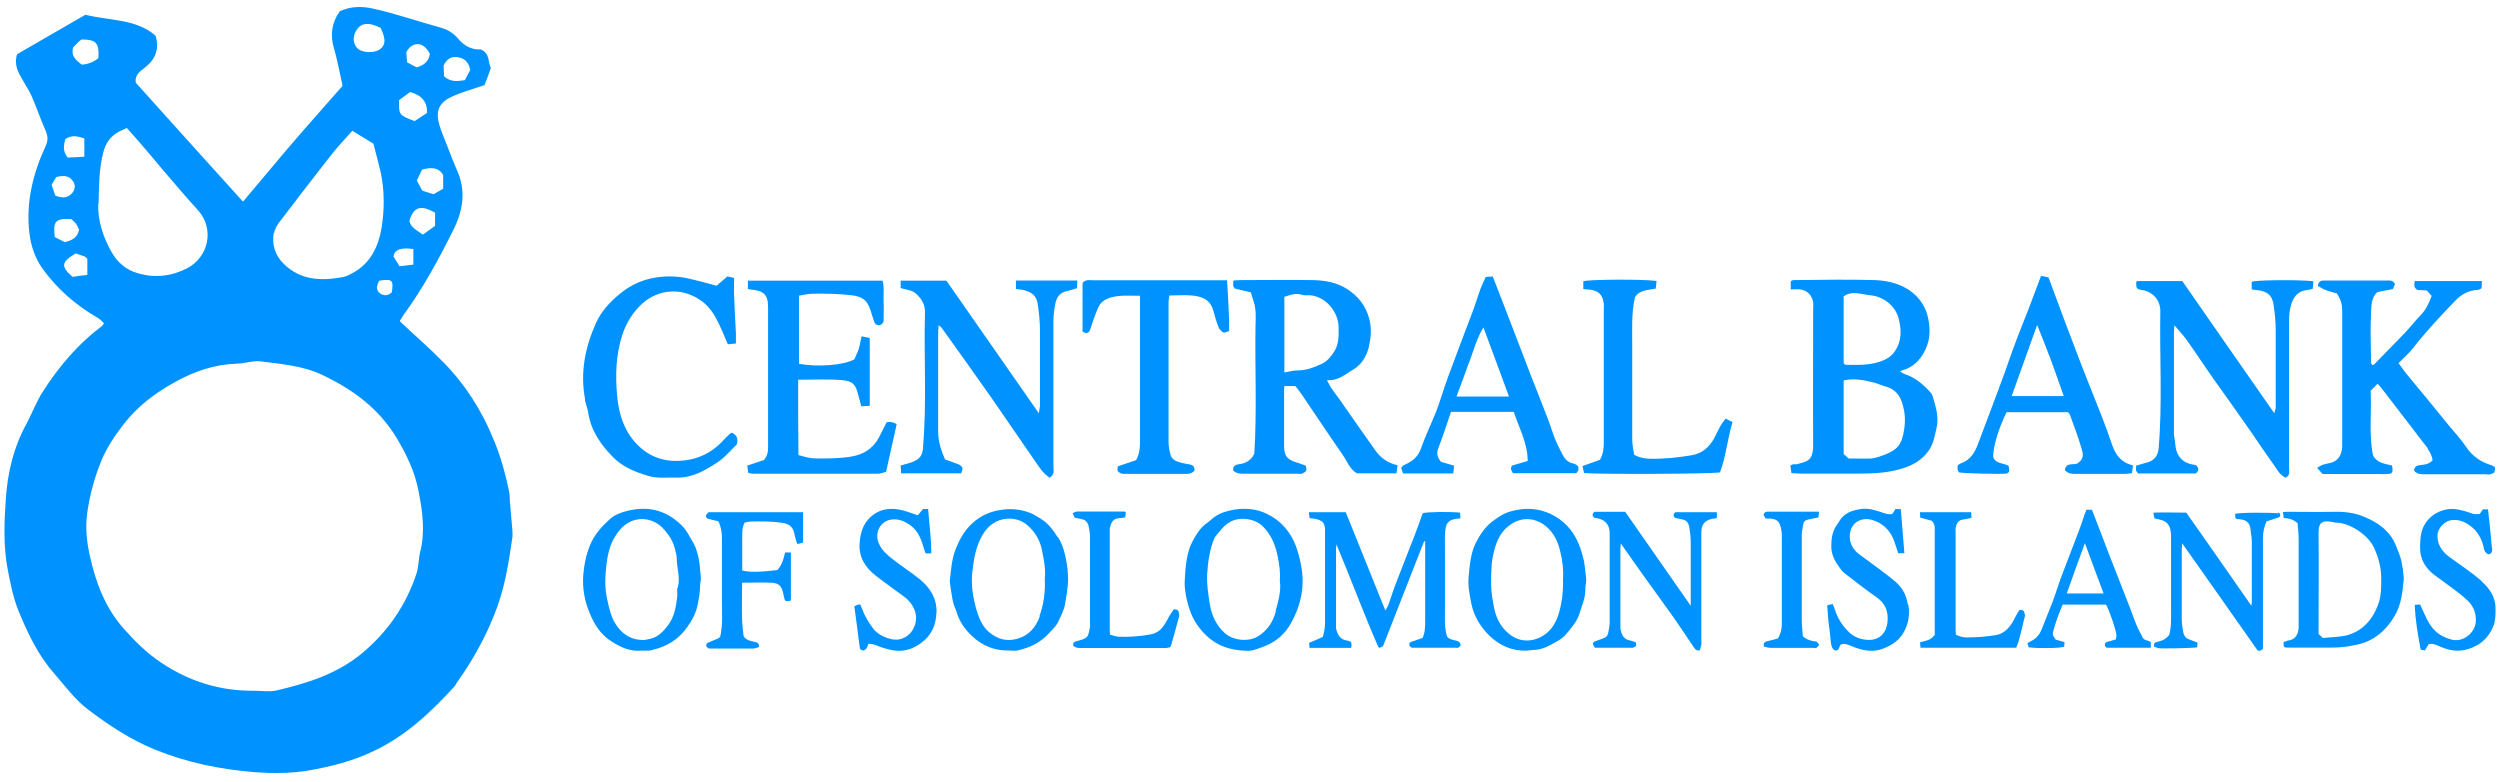 <?xml version="1.0" encoding="UTF-8"?> <svg xmlns="http://www.w3.org/2000/svg" width="262" height="82" viewBox="0 0 262 82" fill="none"><path d="M53.441 52.744C53.412 52.341 53.441 51.923 53.355 51.52C52.98 49.691 52.491 47.891 51.771 46.163C50.518 43.052 48.762 40.286 46.415 37.91C44.975 36.441 43.42 35.102 41.894 33.661C42.009 33.489 42.139 33.215 42.297 32.999C44.327 30.219 45.969 27.195 47.509 24.099C48.517 22.097 48.862 20.023 47.912 17.877C47.538 17.056 47.221 16.192 46.89 15.342C46.602 14.564 46.242 13.801 46.026 13.023C45.609 11.554 46.069 10.69 47.48 10.071C47.855 9.912 48.243 9.754 48.632 9.624C49.366 9.38 50.101 9.135 50.777 8.919C51.051 8.227 51.252 7.68 51.44 7.133C51.123 6.47 51.353 5.577 50.374 5.174C49.467 5.246 48.632 4.814 47.984 4.022C47.495 3.446 46.89 3.086 46.141 2.884C43.794 2.236 41.505 1.444 39.144 0.911C37.877 0.623 36.711 0.666 35.602 1.185C34.738 2.423 34.594 3.676 34.997 5.059C35.357 6.283 35.573 7.522 35.904 8.991C34.234 10.906 32.42 12.922 30.664 14.968C28.907 17.013 27.208 19.087 25.466 21.132C21.723 16.998 18.037 12.908 14.236 8.674C14.121 8.141 14.394 7.651 14.999 7.234C16.108 6.413 16.784 5.361 16.309 3.748C14.279 1.962 11.543 2.193 8.952 1.545C6.562 2.927 4.143 4.324 1.796 5.678C1.422 6.83 1.954 7.68 2.444 8.501C2.732 9.019 3.063 9.524 3.308 10.056C3.826 11.266 4.258 12.505 4.791 13.729C5.036 14.291 5.036 14.737 4.791 15.284C3.452 18.179 2.703 21.204 3.077 24.401C3.236 25.74 3.653 27.022 4.431 28.117C5.971 30.277 7.958 31.991 10.248 33.316C10.492 33.446 10.694 33.69 10.896 33.878C10.766 34.05 10.737 34.151 10.651 34.194C8.16 36.067 6.173 38.414 4.503 41.021C3.812 42.087 3.365 43.311 2.761 44.449C1.422 46.854 0.817 49.504 0.615 52.168C0.443 54.66 0.327 57.223 0.817 59.729C1.105 61.213 1.393 62.682 1.969 64.093C2.933 66.426 4.013 68.702 5.698 70.603C6.835 71.914 7.886 73.354 9.269 74.391C11.428 76.018 13.66 77.502 16.223 78.553C19.635 79.936 23.148 80.641 26.762 80.929C28.59 81.059 30.433 81.059 32.291 80.757C34.695 80.339 36.999 79.763 39.216 78.683C42.585 77.084 45.191 74.607 47.639 71.928C47.754 71.798 47.812 71.611 47.927 71.467C49.438 69.336 50.72 67.089 51.713 64.641C52.851 61.933 53.297 59.153 53.7 56.302C53.729 56.086 53.7 55.841 53.7 55.61C53.628 54.66 53.542 53.695 53.455 52.744H53.441ZM47.941 5.995C48.661 6.081 49.107 6.485 49.28 7.334C49.122 7.651 48.92 8.026 48.718 8.4C47.898 8.53 47.178 8.602 46.53 7.983C46.53 7.622 46.501 7.234 46.487 6.874C46.804 6.211 47.264 5.894 47.955 5.981L47.941 5.995ZM45.623 23.652C45.22 23.94 44.773 24.257 44.313 24.588C43.737 24.142 43.06 23.897 42.902 23.148C43.362 21.679 44.054 21.434 45.594 22.284V23.681L45.623 23.652ZM46.444 18.352V19.778C46.084 19.98 45.753 20.181 45.436 20.354C45.018 20.224 44.673 20.109 44.255 19.98C44.097 19.692 43.895 19.331 43.679 18.914C43.881 18.511 44.054 18.136 44.241 17.762C45.148 17.546 45.954 17.474 46.472 18.381L46.444 18.352ZM45.047 5.635C44.961 6.384 44.486 6.83 43.665 7.061C43.377 6.902 43.046 6.73 42.657 6.528C42.628 6.11 42.614 5.75 42.585 5.462C43.175 4.353 44.356 4.281 45.047 5.635ZM41.808 10.503C42.167 10.229 42.585 9.927 42.988 9.639C44.241 9.999 44.817 10.733 44.745 11.842C44.342 12.116 43.852 12.418 43.449 12.692C41.822 12.073 41.793 12.044 41.822 10.532L41.808 10.503ZM43.319 26.1V27.728C42.844 27.8 42.383 27.843 41.865 27.901C41.62 27.497 41.419 27.166 41.246 26.892C41.304 26.187 42.009 25.899 43.319 26.1ZM41.059 30.637C40.685 30.997 40.209 31.04 39.806 30.724C39.389 30.392 39.446 29.917 39.763 29.413C41.117 29.211 41.261 29.341 41.059 30.651V30.637ZM37.402 3.086C37.92 2.38 38.669 2.308 39.893 2.927C40.454 4.123 40.425 4.728 39.806 5.174C39.23 5.592 37.978 5.549 37.488 5.088C36.956 4.598 36.927 3.734 37.416 3.086H37.402ZM28.72 24.43C28.792 24.055 28.994 23.652 29.238 23.335C31.038 20.973 32.852 18.597 34.695 16.264C35.357 15.4 36.149 14.593 36.927 13.7C37.747 14.219 38.467 14.651 39.13 15.054C39.403 16.105 39.662 17.056 39.893 18.035C40.31 19.994 40.296 22.01 39.979 23.926C39.662 25.798 38.842 27.613 36.941 28.621C36.624 28.779 36.293 28.981 35.933 29.038C33.687 29.456 31.513 29.398 29.742 27.656C28.806 26.748 28.49 25.625 28.691 24.387L28.72 24.43ZM6.835 14.593C7.44 14.147 8.045 14.233 8.837 14.507V16.422C8.174 16.465 7.613 16.494 7.094 16.509C6.547 15.846 6.677 15.227 6.835 14.593ZM5.41 19.375C5.568 19.101 5.727 18.813 5.899 18.554C6.72 18.338 7.325 18.424 7.699 19.072C7.915 19.447 7.872 19.85 7.584 20.21C7.094 20.786 6.519 20.786 5.799 20.498C5.683 20.167 5.54 19.778 5.41 19.375ZM7.469 22.961C7.598 23.09 7.8 23.234 7.93 23.407C8.088 23.623 8.203 23.868 8.289 24.07C8.131 24.876 7.598 25.179 6.792 25.38C6.475 25.222 6.072 25.02 5.741 24.847C5.54 23.162 5.813 22.874 7.469 22.961ZM9.153 28.808C8.577 28.88 8.045 28.938 7.598 29.01C6.346 27.915 6.418 27.454 7.93 26.561C8.261 26.677 8.577 26.763 8.865 26.878C8.952 26.907 8.995 26.993 9.153 27.123V28.808ZM10.276 6.125C9.758 6.528 9.182 6.744 8.563 6.773C8.045 6.355 7.426 5.966 7.656 4.987C7.829 4.814 7.973 4.627 8.146 4.468C8.275 4.339 8.419 4.224 8.549 4.137C10.089 4.137 10.42 4.512 10.305 6.11H10.276V6.125ZM10.334 21.333C10.377 19.547 10.363 17.79 10.809 16.019C11.083 14.953 11.572 14.305 12.436 13.815C12.652 13.686 12.926 13.599 13.286 13.412C13.89 14.075 14.495 14.766 15.085 15.457C15.748 16.206 16.381 16.998 17.043 17.776C18.267 19.202 19.477 20.642 20.744 22.025C22.5 23.954 21.881 26.921 19.635 28.102C17.965 28.966 16.223 29.154 14.437 28.635C13.257 28.304 12.321 27.526 11.702 26.432C10.809 24.847 10.248 23.191 10.291 21.333H10.334ZM44.039 57.771C43.867 58.52 43.881 59.326 43.665 60.061C42.571 63.373 40.699 66.153 37.963 68.443C35.314 70.646 32.219 71.597 28.979 72.36C28.245 72.533 27.424 72.389 26.618 72.389C23.076 72.432 19.822 71.409 16.899 69.451C15.402 68.457 14.164 67.233 12.954 65.865C10.996 63.647 10.017 60.997 9.413 58.232C9.096 56.806 8.923 55.322 9.139 53.767C9.413 51.837 9.902 50.037 10.636 48.251C11.198 46.897 12.018 45.687 12.911 44.521C14.38 42.605 16.208 41.223 18.282 40.071C20.312 38.933 22.457 38.184 24.818 38.112C25.351 38.112 25.912 37.953 26.445 37.896C26.719 37.867 27.007 37.824 27.266 37.867C29.497 38.155 31.772 38.328 33.802 39.307C36.941 40.791 39.691 42.792 41.563 45.889C42.614 47.646 43.463 49.432 43.852 51.405C44.27 53.522 44.572 55.625 44.054 57.785V57.771H44.039ZM188.248 48.654C188.248 48.654 188.046 48.654 187.96 48.654C187.873 48.654 187.787 48.726 187.629 48.784C187.672 49.029 187.701 49.273 187.744 49.59C188.118 49.59 188.435 49.633 188.766 49.633C190.811 49.633 192.869 49.633 194.899 49.633C196.44 49.633 197.952 49.547 199.449 49.072C200.558 48.712 201.451 48.179 202.127 47.228C202.646 46.494 202.746 45.687 202.948 44.866C203.221 43.671 202.861 42.62 202.545 41.525C202.502 41.352 202.372 41.165 202.228 41.035C201.494 40.215 200.673 39.552 199.593 39.192C199.435 39.149 199.305 39.033 199.104 38.918C199.262 38.875 199.305 38.832 199.377 38.803C200.731 38.429 201.522 37.406 201.969 36.182C202.343 35.131 202.257 34.007 201.969 32.941C201.767 32.25 201.35 31.544 200.831 31.026C199.68 29.874 198.139 29.427 196.555 29.355C193.676 29.269 190.811 29.326 187.945 29.355C187.859 29.355 187.773 29.427 187.672 29.471V30.335C188.089 30.335 188.392 30.291 188.68 30.335C189.414 30.421 189.932 30.983 190.019 31.717C190.047 31.933 190.019 32.178 190.019 32.409C190.019 37.147 189.99 41.856 190.019 46.595C190.019 48.323 189.414 48.352 188.233 48.669L188.248 48.654ZM199.536 42.951C199.665 43.613 199.665 44.261 199.564 44.953C199.291 46.782 198.758 47.243 196.973 47.848C196.699 47.934 196.411 48.02 196.123 48.049C195.317 48.078 194.54 48.049 193.733 48.049C193.561 47.891 193.402 47.732 193.215 47.588V39.869C194.28 39.624 195.317 39.826 196.31 40.071C196.771 40.186 197.218 40.402 197.693 40.531C198.902 40.891 199.32 41.828 199.521 42.937V42.951H199.536ZM193.215 31.055C193.834 30.608 194.482 30.695 195.159 30.81C195.375 30.853 195.605 30.896 195.821 30.925C197.318 31.012 198.614 31.977 198.988 33.417C199.276 34.569 199.32 35.735 198.585 36.801C198.211 37.363 197.721 37.651 197.117 37.867C195.893 38.313 194.626 38.241 193.373 38.227C193.301 38.155 193.287 38.141 193.258 38.112C193.258 38.083 193.215 38.069 193.215 38.025V31.055ZM135.955 48.496C134.846 48.136 134.573 47.79 134.573 46.667C134.573 44.794 134.573 42.937 134.573 41.064C134.573 40.863 134.573 40.69 134.601 40.459H135.753C135.969 40.733 136.2 41.021 136.401 41.309C136.977 42.159 137.539 42.98 138.1 43.829C138.95 45.097 139.813 46.364 140.692 47.632C141.167 48.323 141.455 49.173 142.203 49.605H146.35C146.393 49.317 146.422 49.043 146.465 48.755C145.457 48.539 144.752 48.02 144.219 47.315C142.909 45.486 141.628 43.642 140.346 41.799C140.073 41.424 139.785 41.064 139.54 40.69C139.382 40.474 139.266 40.2 139.065 39.84C140.274 39.926 141.023 39.192 141.858 38.702C142.707 38.213 143.211 37.305 143.442 36.412C143.658 35.505 143.773 34.54 143.528 33.517C143.168 32.077 142.362 31.055 141.181 30.291C140.116 29.6 138.863 29.384 137.611 29.355C135.062 29.312 132.528 29.355 129.994 29.355C129.778 29.355 129.548 29.384 129.26 29.398C129.26 29.6 129.217 29.759 129.231 29.917C129.231 30.032 129.346 30.133 129.389 30.234C129.965 30.363 130.498 30.508 131.088 30.637C131.204 30.997 131.29 31.328 131.405 31.66C131.65 32.466 131.607 33.287 131.578 34.079C131.506 38.645 131.736 43.181 131.448 47.56C131.045 48.337 130.469 48.568 129.821 48.654C129.404 48.726 129.159 48.899 129.245 49.317C129.605 49.648 129.98 49.648 130.383 49.648C132.226 49.648 134.083 49.648 135.926 49.648C136.084 49.648 136.257 49.691 136.416 49.648C136.588 49.576 136.79 49.489 136.891 49.331C136.963 49.201 136.862 48.971 136.848 48.798C136.516 48.683 136.243 48.582 135.955 48.481V48.496ZM134.63 31.098C135.249 30.896 135.811 30.68 136.459 30.896C136.776 31.012 137.193 30.896 137.524 30.968C139.079 31.256 140.26 32.725 140.289 34.324C140.289 35.217 140.332 36.081 139.799 36.888C139.439 37.42 139.065 37.896 138.46 38.155C137.683 38.515 136.905 38.818 136.012 38.818C135.566 38.818 135.12 38.947 134.601 39.033V31.098H134.63ZM254.434 46.983C253.83 46.235 253.225 45.428 252.649 44.665C251.713 43.441 250.777 42.245 249.842 41.021C249.64 40.747 249.424 40.503 249.179 40.215C248.906 40.488 248.69 40.704 248.445 40.949C248.56 43.225 248.243 45.514 248.69 47.732C249.136 48.539 249.914 48.597 250.691 48.784C250.806 49.489 250.763 49.633 250.245 49.677C249.842 49.706 249.438 49.677 249.064 49.677H243.406C243.233 49.475 243.075 49.302 242.83 49.029C243.103 48.899 243.276 48.755 243.449 48.697C243.722 48.611 244.025 48.568 244.298 48.496C245.105 48.251 245.393 47.632 245.465 46.854C245.465 46.696 245.465 46.523 245.465 46.364C245.465 41.755 245.465 37.176 245.465 32.581C245.465 31.962 245.349 31.429 244.903 30.752C244.586 30.666 244.126 30.551 243.679 30.378C243.391 30.263 243.147 30.09 242.902 29.96C242.988 29.471 243.262 29.398 243.564 29.398C244.226 29.398 244.874 29.398 245.551 29.398H250.101C250.432 29.398 250.763 29.326 250.993 29.773C250.921 29.931 250.835 30.133 250.777 30.291C250.173 30.407 249.64 30.508 249.15 30.608C248.503 31.213 248.531 31.991 248.488 32.682C248.402 34.439 248.459 36.225 248.488 37.997C248.488 38.083 248.56 38.155 248.603 38.241C248.69 38.241 248.776 38.241 248.805 38.198C249.899 37.06 251.008 35.952 252.102 34.814C252.635 34.238 253.11 33.618 253.657 33.057C254.233 32.481 254.55 31.789 254.838 31.012C254.665 30.81 254.478 30.608 254.319 30.436C253.959 30.436 253.628 30.392 253.355 30.392C252.937 30.147 252.995 29.831 253.067 29.456H260.107C260.107 29.73 260.078 29.989 260.064 30.219C259.891 30.306 259.79 30.378 259.704 30.378C258.725 30.421 257.962 30.824 257.3 31.53C255.759 33.129 254.218 34.756 252.865 36.513C252.448 37.046 251.9 37.507 251.368 38.054C251.656 38.429 251.9 38.818 252.188 39.163C252.908 40.056 253.643 40.92 254.377 41.813C255.111 42.721 255.874 43.642 256.608 44.55C257.228 45.298 257.904 46.019 258.451 46.84C259.114 47.819 259.992 48.424 261.101 48.755C261.216 48.798 261.317 48.87 261.475 48.957C261.475 49.129 261.475 49.36 261.403 49.489C261.331 49.605 261.129 49.662 260.985 49.706C260.827 49.749 260.654 49.706 260.496 49.706C258.379 49.706 256.263 49.706 254.161 49.706C253.743 49.706 253.311 49.706 252.995 49.331C253.023 48.813 253.412 48.755 253.758 48.726C254.204 48.697 254.607 48.597 254.938 48.236C254.866 47.79 254.694 47.387 254.42 47.041V46.983H254.434ZM239.533 50.051C238.87 49.778 238.597 49.101 238.194 48.568C237.215 47.228 236.322 45.831 235.357 44.477C234.263 42.893 233.126 41.338 232.017 39.768C231.038 38.385 230.117 36.96 229.137 35.591C228.778 35.102 228.36 34.655 227.87 34.079C227.87 34.483 227.827 34.727 227.827 34.972C227.827 38.443 227.827 41.928 227.827 45.399C227.827 45.759 227.942 46.105 227.957 46.451C228.043 47.761 228.691 48.568 230.059 48.726C230.131 48.726 230.174 48.798 230.232 48.841C230.448 49.115 230.433 49.36 230.117 49.619H224.069C223.983 49.489 223.897 49.417 223.868 49.331C223.839 49.173 223.868 49.014 223.868 48.798C224.357 48.64 224.775 48.553 225.164 48.424C225.855 48.179 226.172 47.675 226.229 46.94C226.632 42.159 226.316 37.377 226.402 32.596C226.402 31.4 225.552 30.508 224.372 30.378C224.285 30.378 224.199 30.335 224.084 30.306C224.012 30.234 223.925 30.176 223.911 30.09C223.868 29.917 223.882 29.715 223.868 29.571C223.94 29.499 223.954 29.456 223.983 29.456C225.524 29.456 227.079 29.456 228.706 29.456C231.844 33.993 235.055 38.573 238.338 43.297C238.41 43.023 238.496 42.85 238.496 42.692C238.496 39.998 238.496 37.305 238.496 34.612C238.496 33.762 238.41 32.927 238.294 32.077C238.165 30.939 237.603 30.479 236.394 30.392C236.264 30.392 236.149 30.349 235.976 30.32V29.543C236.178 29.341 240.857 29.298 242.441 29.471C242.441 29.744 242.398 30.003 242.369 30.277C242.124 30.32 241.966 30.363 241.808 30.392C240.843 30.479 240.353 31.098 240.109 31.933C239.95 32.466 239.893 33.028 239.893 33.575C239.893 38.731 239.893 43.873 239.893 49.029C239.893 49.403 240.051 49.849 239.49 50.08L239.533 50.051ZM96.735 46.811C97.138 42.144 96.807 37.449 96.937 32.754C96.966 31.861 96.519 31.213 95.929 30.724C95.569 30.407 94.993 30.363 94.388 30.191V29.413H99.183C102.365 33.993 105.575 38.573 108.873 43.311C108.916 42.908 108.988 42.692 108.988 42.49C108.988 39.869 108.988 37.248 108.988 34.612C108.988 33.762 108.901 32.927 108.786 32.077C108.671 31.069 108.268 30.651 107.289 30.407C107.044 30.335 106.771 30.335 106.468 30.291V29.398H112.904C112.904 29.686 112.875 29.96 112.861 30.205C112.443 30.335 112.083 30.45 111.752 30.522C111.09 30.68 110.744 31.141 110.615 31.746C110.485 32.365 110.399 33.042 110.399 33.676C110.399 38.774 110.399 43.858 110.399 48.957C110.399 49.331 110.557 49.763 109.981 50.066C109.808 49.907 109.564 49.749 109.376 49.533C109.103 49.245 108.887 48.913 108.657 48.597C107.116 46.379 105.604 44.132 104.049 41.9C102.293 39.379 100.507 36.902 98.722 34.41C98.65 34.295 98.549 34.238 98.362 34.079C98.362 34.41 98.319 34.655 98.319 34.9C98.319 38.342 98.319 41.799 98.319 45.241C98.319 46.235 98.607 47.156 99.039 48.15C99.485 48.309 99.975 48.467 100.464 48.669C100.623 48.741 100.824 48.885 100.867 49.043C100.911 49.201 100.781 49.403 100.738 49.605H94.432C94.432 49.317 94.403 49.072 94.388 48.784C94.791 48.669 95.166 48.582 95.526 48.453C96.418 48.136 96.692 47.718 96.75 46.782V46.811H96.735ZM80.034 48.251C80.451 47.761 80.495 47.315 80.495 46.854C80.495 41.957 80.495 37.075 80.495 32.178C80.495 30.911 80.048 30.45 78.709 30.349C78.623 30.349 78.536 30.306 78.378 30.277V29.413H92.488C92.704 30.147 92.56 30.896 92.603 31.631C92.632 32.337 92.603 33.071 92.603 33.719C92.387 34.094 92.128 34.18 91.797 33.993C91.754 33.921 91.667 33.863 91.638 33.777C91.48 33.359 91.365 32.913 91.221 32.481C90.847 31.386 90.328 31.084 89.22 30.939C87.881 30.781 86.527 30.767 85.188 30.781C84.713 30.781 84.224 30.911 83.734 30.983V38.126C85.721 38.486 88.37 38.285 89.536 37.665C89.666 37.334 89.868 36.96 89.997 36.556C90.127 36.153 90.17 35.75 90.285 35.246C90.616 35.318 90.89 35.361 91.149 35.419V42.533C90.861 42.533 90.616 42.577 90.256 42.577C90.17 42.216 90.083 41.885 89.983 41.554C89.695 40.286 89.407 39.955 88.284 39.84C86.786 39.71 85.275 39.797 83.648 39.797C83.648 42.49 83.648 45.097 83.676 47.689C84.368 47.891 84.943 48.049 85.591 48.049C86.815 48.049 88.025 48.049 89.22 47.848C90.487 47.632 91.466 47.027 92.099 45.874C92.387 45.313 92.661 44.766 92.92 44.247C93.323 44.175 93.683 44.247 93.971 44.463C93.611 46.062 93.251 47.704 92.862 49.446C92.589 49.518 92.286 49.648 91.97 49.648C87.621 49.648 83.259 49.648 78.911 49.648C78.781 49.648 78.666 49.605 78.421 49.562C78.378 49.317 78.335 49.043 78.306 48.798C78.968 48.582 79.573 48.38 80.019 48.222V48.251H80.034ZM152.296 49.605C152.34 49.288 152.368 49.043 152.383 48.798C151.85 48.64 151.418 48.51 151.001 48.395C150.669 47.949 150.511 47.545 150.727 46.998C151.217 45.73 151.62 44.434 152.066 43.167H158.646C159.179 44.838 160.1 46.407 160.1 48.309C159.495 48.481 158.991 48.64 158.444 48.798C158.401 48.928 158.329 49.072 158.358 49.173C158.387 49.331 158.487 49.446 158.559 49.59H165.197C165.283 49.461 165.37 49.374 165.413 49.259C165.442 49.144 165.413 49.014 165.384 48.856C165.211 48.741 165.053 48.582 164.866 48.568C164.203 48.438 163.901 47.963 163.642 47.43C163.268 46.696 162.922 45.961 162.677 45.212C162.404 44.362 162.101 43.57 161.77 42.749C160.877 40.474 159.985 38.213 159.121 35.923C158.228 33.604 157.364 31.314 156.443 28.981C156.198 28.981 155.968 29.01 155.709 29.024C155.507 29.442 155.306 29.874 155.147 30.291C154.902 30.954 154.701 31.645 154.456 32.322C153.563 34.699 152.656 37.06 151.778 39.437C151.332 40.661 150.972 41.9 150.511 43.124C149.993 44.434 149.374 45.687 148.913 47.012C148.639 47.776 148.179 48.208 147.531 48.553C147.372 48.625 147.243 48.683 147.084 48.769C146.998 48.813 146.955 48.899 146.84 49.043C146.912 49.216 146.969 49.417 147.041 49.619H152.296V49.605ZM153.995 37.91C154.442 36.715 154.758 35.462 155.464 34.31C156.357 36.686 157.22 39.091 158.142 41.554H152.642C153.117 40.301 153.549 39.105 153.981 37.91H153.995ZM210.19 49.648C210.564 49.576 210.636 49.432 210.507 48.827C209.988 48.496 209.168 48.654 208.88 47.891C208.88 46.84 209.412 44.982 210.291 43.196H216.727C216.727 43.196 216.899 43.369 216.928 43.469C217.346 44.622 217.792 45.788 218.138 46.983C218.267 47.43 218.497 48.006 217.778 48.525C217.49 48.813 216.525 48.352 216.395 49.259C216.712 49.633 217.087 49.662 217.49 49.662C219.246 49.662 220.988 49.662 222.73 49.662C222.932 49.662 223.105 49.619 223.422 49.59C223.465 49.317 223.508 49.057 223.537 48.769C222.284 48.481 221.708 47.66 221.348 46.609C220.988 45.558 220.614 44.521 220.211 43.498C219.405 41.424 218.555 39.379 217.778 37.32C216.727 34.583 215.704 31.847 214.682 29.067C214.437 29.024 214.236 28.981 213.905 28.909C213.429 30.147 212.998 31.314 212.566 32.452C212.004 33.878 211.428 35.303 210.91 36.744C209.772 40.042 208.505 43.282 207.296 46.523C206.965 47.416 206.519 48.164 205.583 48.525C205.424 48.568 205.295 48.683 205.165 48.769C205.165 48.928 205.122 49.057 205.165 49.173C205.165 49.288 205.252 49.389 205.28 49.504C205.755 49.619 209.873 49.706 210.248 49.633L210.19 49.648ZM213.501 34.065C213.962 35.246 214.466 36.47 214.927 37.709C215.373 38.904 215.791 40.128 216.28 41.511H210.823C211.731 38.947 212.623 36.484 213.501 34.036V34.065ZM61.317 41.842C60.784 39.062 61.317 36.398 62.454 33.863C62.987 32.668 63.879 31.688 64.902 30.839C65.838 30.061 66.889 29.499 68.084 29.211C69.495 28.88 70.877 28.894 72.259 29.211C73.166 29.413 74.088 29.672 75.095 29.946C75.412 29.672 75.758 29.37 76.233 28.966C76.362 28.995 76.593 29.053 76.924 29.125C76.924 29.686 76.924 30.219 76.924 30.724C76.967 32.12 77.053 33.532 77.125 34.929C77.125 35.26 77.125 35.577 77.125 35.995C76.809 36.023 76.549 36.067 76.276 36.081C75.873 35.145 75.542 34.281 75.095 33.46C74.678 32.653 74.116 31.919 73.339 31.415C71.338 30.075 68.991 30.363 67.407 31.732C66.385 32.625 65.65 33.777 65.204 35.131C64.542 37.205 64.484 39.336 64.671 41.424C64.844 43.469 65.478 45.457 67.119 46.911C68.084 47.761 69.192 48.222 70.502 48.294C72.648 48.38 74.419 47.675 75.858 46.091C76.06 45.874 76.276 45.673 76.478 45.471C76.521 45.428 76.593 45.399 76.694 45.342C77.169 45.587 77.413 45.903 77.212 46.58C76.636 47.113 76.031 47.891 75.254 48.409C73.958 49.273 72.576 50.094 70.934 50.051C69.955 50.022 68.976 50.166 67.997 49.893C66.615 49.489 65.276 48.942 64.297 47.963C63.001 46.667 61.936 45.154 61.648 43.268C61.576 42.778 61.374 42.332 61.288 41.871L61.317 41.842ZM113.451 34.641V29.658C113.782 29.255 114.171 29.37 114.517 29.37C118.548 29.37 122.565 29.37 126.596 29.37H128.598C128.598 29.686 128.641 29.903 128.641 30.119C128.713 31.3 128.77 32.452 128.814 33.633C128.814 33.964 128.814 34.281 128.814 34.684C128.598 34.756 128.324 34.9 128.194 34.843C127.978 34.713 127.748 34.468 127.662 34.194C127.46 33.661 127.302 33.086 127.143 32.524C126.827 31.372 125.92 31.055 124.897 30.968C124.134 30.896 123.386 30.968 122.55 30.968C122.522 31.213 122.464 31.429 122.464 31.631C122.464 36.528 122.464 41.41 122.464 46.307C122.464 46.753 122.55 47.214 122.666 47.646C122.795 48.164 123.242 48.337 123.688 48.467C124.019 48.553 124.379 48.625 124.739 48.683C125.027 48.755 125.2 48.899 125.185 49.302C125.013 49.547 124.725 49.662 124.365 49.662C122.162 49.662 119.944 49.662 117.727 49.662C117.526 49.662 117.281 49.533 117.151 49.389C117.065 49.273 117.151 49.029 117.151 48.87C117.871 48.625 118.505 48.409 119.066 48.222C119.397 47.574 119.469 47.027 119.469 46.422C119.469 41.597 119.469 36.772 119.469 31.948V30.997C118.375 30.997 117.439 30.911 116.489 31.156C115.841 31.328 115.337 31.645 115.078 32.264C114.747 33.042 114.473 33.82 114.214 34.641C113.998 35.001 113.725 34.972 113.393 34.67L113.451 34.641ZM180.847 43.873C181.121 44.002 181.337 44.117 181.567 44.233C181.034 46.033 180.876 47.862 180.257 49.504C179.451 49.677 167.5 49.72 166.017 49.576C165.945 49.36 165.902 49.115 165.845 48.841C166.536 48.597 167.141 48.38 167.673 48.193C168.048 47.531 168.076 46.926 168.076 46.278C168.076 41.712 168.076 37.161 168.076 32.596C168.076 32.322 168.105 32.063 168.076 31.818C167.947 30.81 167.472 30.421 166.449 30.335C166.32 30.335 166.176 30.335 165.931 30.291V29.485C166.147 29.283 172.194 29.24 173.605 29.442C173.576 29.715 173.562 29.975 173.519 30.248C172.626 30.407 171.762 30.407 171.33 31.184C170.97 32.855 171.057 34.497 171.057 36.124C171.057 39.437 171.057 42.749 171.057 46.062C171.057 46.595 171.186 47.156 171.258 47.66C171.834 47.977 172.367 48.064 172.928 48.078C174.397 48.107 175.866 47.949 177.32 47.704C178.428 47.502 179.119 46.854 179.638 45.947C179.854 45.543 180.041 45.126 180.257 44.722C180.401 44.449 180.602 44.175 180.847 43.873ZM151.605 54.948C151.361 55.726 151.432 56.532 151.432 57.324C151.432 59.571 151.432 61.789 151.432 64.036C151.432 64.885 151.361 65.749 151.648 66.686C151.778 66.902 152.095 67.046 152.455 67.103C152.613 67.147 152.786 67.175 152.901 67.262C152.987 67.334 153.074 67.478 153.074 67.593C153.074 67.708 152.915 67.809 152.829 67.881C152.757 67.924 152.656 67.881 152.556 67.881C151.044 67.881 149.546 67.881 148.035 67.881C147.963 67.881 147.905 67.852 147.862 67.838C147.66 67.665 147.646 67.478 147.79 67.305C148.251 67.147 148.697 66.988 149.086 66.859C149.359 66.239 149.359 65.663 149.359 65.073C149.359 62.509 149.359 59.96 149.359 57.396V56.734C149.359 56.734 149.287 56.734 149.244 56.734C147.819 60.377 146.393 64.007 144.939 67.723C144.853 67.766 144.723 67.838 144.579 67.895C144.507 67.852 144.45 67.823 144.45 67.809C142.895 64.266 141.57 60.651 140.058 57.051C140.058 57.209 140.015 57.339 140.015 57.468C140.015 60.075 140.015 62.667 140.015 65.303C140.015 65.476 140.015 65.677 140.015 65.865C140.173 66.484 140.433 67.046 141.181 67.132C141.311 67.132 141.455 67.219 141.599 67.29C141.599 67.377 141.642 67.492 141.642 67.607C141.642 67.694 141.613 67.78 141.599 67.895H137.236C137.236 67.723 137.207 67.521 137.193 67.377C137.711 67.161 138.172 66.959 138.618 66.758C138.791 66.239 138.863 65.749 138.863 65.245C138.863 62.135 138.863 59.024 138.863 55.898C138.863 55.769 138.863 55.625 138.863 55.481C138.834 54.861 138.662 54.617 138.057 54.429C137.812 54.357 137.567 54.343 137.236 54.3C137.236 54.141 137.193 53.94 137.164 53.681H141.037C142.391 57.065 143.758 60.464 145.184 63.978C145.342 63.69 145.457 63.532 145.515 63.359C145.803 62.509 146.077 61.674 146.408 60.838C146.984 59.297 147.617 57.771 148.207 56.23C148.495 55.481 148.769 54.718 149.028 53.983C149.057 53.897 149.1 53.825 149.143 53.767C149.662 53.652 151.908 53.608 153.016 53.724C153.016 53.897 153.045 54.098 153.059 54.329C152.455 54.372 151.893 54.415 151.591 54.991V54.948H151.605ZM251.771 59.485C251.742 59.283 251.728 59.081 251.684 58.88C251.569 58.304 251.325 57.771 251.109 57.209C250.461 55.567 249.107 54.689 247.61 54.098C246.703 53.738 245.666 53.608 244.644 53.637C243.046 53.666 241.462 53.637 239.849 53.637C239.677 53.637 239.49 53.637 239.245 53.666C239.288 53.911 239.317 54.084 239.331 54.285C239.893 54.314 240.339 54.444 240.785 54.818C240.829 55.351 240.9 55.956 240.9 56.532C240.9 59.47 240.9 62.379 240.9 65.317C240.9 65.476 240.9 65.649 240.9 65.807C240.828 66.47 240.613 67.002 239.849 67.118C239.677 67.147 239.518 67.233 239.317 67.29C239.317 67.78 239.317 67.852 239.648 67.867C239.777 67.867 239.921 67.867 240.065 67.867C241.491 67.867 242.945 67.867 244.37 67.867C244.946 67.867 245.522 67.823 246.084 67.737C246.804 67.607 247.538 67.492 248.2 67.175C249.338 66.642 250.187 65.793 250.849 64.727C251.656 63.488 251.785 62.077 251.915 60.68C251.915 60.637 251.915 60.593 251.915 60.55C251.872 60.19 251.828 59.816 251.8 59.456L251.771 59.485ZM249.28 63.2C248.949 64.194 248.416 65.087 247.581 65.764C247.005 66.225 246.314 66.527 245.58 66.657C244.86 66.772 244.111 66.787 243.434 66.859C243.262 66.686 243.147 66.585 242.988 66.455V65.85C242.988 62.495 243.017 59.11 242.988 55.754C242.988 54.573 243.593 54.573 244.327 54.689C244.486 54.689 244.644 54.775 244.802 54.775C246.112 54.746 248.099 55.956 248.776 57.353C249.266 58.419 249.554 59.485 249.554 60.651C249.554 61.515 249.554 62.379 249.28 63.229V63.2ZM238.784 53.681C239 53.853 239.029 54.041 238.87 54.199C238.381 54.357 237.963 54.516 237.531 54.645C237.258 55.25 237.157 55.826 237.157 56.431C237.157 60.032 237.157 63.632 237.157 67.247V68.011C237.042 68.083 236.984 68.14 236.883 68.183C236.812 68.212 236.754 68.183 236.61 68.183C234.004 64.496 231.398 60.752 228.691 56.935C228.691 57.18 228.648 57.31 228.648 57.454C228.648 59.917 228.648 62.394 228.648 64.857C228.648 65.317 228.72 65.807 228.806 66.282C228.878 66.57 229.022 66.844 229.339 66.974C229.627 67.089 229.944 67.219 230.304 67.348C230.304 67.478 230.275 67.665 230.26 67.838C229.886 67.924 226.445 67.996 226.157 67.924C225.999 67.881 225.869 67.795 225.74 67.751C225.696 67.42 225.826 67.305 226.1 67.262C226.589 67.175 227.007 66.945 227.323 66.556C227.568 65.749 227.525 64.914 227.525 64.093C227.525 61.472 227.525 58.822 227.525 56.201C227.525 55.005 227.107 54.53 225.941 54.372C225.941 54.372 225.898 54.372 225.783 54.3C225.754 54.17 225.711 53.983 225.668 53.724C226.848 53.681 227.957 53.724 229.123 53.724C231.369 56.921 233.63 60.147 235.948 63.488C235.976 63.215 235.991 63.071 235.991 62.927C235.991 60.882 235.991 58.808 235.991 56.763C235.991 56.302 235.876 55.812 235.832 55.337C235.76 54.804 235.415 54.53 234.925 54.444C234.753 54.401 234.565 54.401 234.393 54.401C234.321 54.329 234.263 54.285 234.263 54.228C234.234 54.098 234.263 53.954 234.234 53.868C234.393 53.709 237.661 53.695 238.755 53.796L238.784 53.681ZM175.563 53.681H179.926V54.257C179.926 54.257 179.811 54.329 179.753 54.343C179.623 54.372 179.465 54.343 179.35 54.386C178.587 54.602 178.299 55.005 178.299 55.87C178.299 59.6 178.299 63.344 178.299 67.075C178.299 67.233 178.328 67.406 178.299 67.564C178.256 67.78 178.184 67.982 178.126 68.169C177.723 68.198 177.608 67.996 177.464 67.766C176.744 66.7 176.038 65.634 175.304 64.583C174.239 63.071 173.116 61.573 172.05 60.061C171.33 59.067 170.625 58.03 169.862 56.95C169.862 57.166 169.819 57.281 169.819 57.411C169.819 60.061 169.819 62.725 169.819 65.375C169.819 65.534 169.819 65.706 169.819 65.865C169.934 66.47 170.106 67.017 170.87 67.132C171.042 67.161 171.201 67.247 171.431 67.305C171.431 67.434 171.503 67.593 171.46 67.679C171.417 67.766 171.258 67.838 171.129 67.881C171.057 67.91 170.999 67.881 170.927 67.881H167.141C166.853 67.434 166.853 67.348 167.227 67.19C167.515 67.075 167.832 66.974 168.12 66.859C168.364 66.772 168.494 66.585 168.537 66.34C168.609 65.966 168.695 65.591 168.695 65.188C168.695 62.091 168.695 59.009 168.695 55.913C168.695 54.934 168.177 54.401 167.198 54.285C167.155 54.285 167.112 54.257 167.069 54.242C166.853 54.069 166.853 53.868 167.069 53.637H170.322C172.554 56.835 174.829 60.104 177.19 63.488V62.739C177.19 60.781 177.19 58.822 177.19 56.863C177.19 56.302 177.118 55.769 177.032 55.221C176.96 54.847 176.787 54.53 176.341 54.444C176.067 54.401 175.808 54.314 175.534 54.271C175.333 54.069 175.333 53.897 175.578 53.666V53.681H175.563ZM72.907 57.411C72.705 56.892 72.388 56.46 72.129 55.97C71.755 55.308 71.222 54.789 70.632 54.372C68.933 53.148 67.047 53.076 65.132 53.724C64.729 53.853 64.311 54.055 63.98 54.343C63.087 55.15 62.281 56.014 61.821 57.166C61.417 58.174 61.216 59.168 61.129 60.219C61.014 61.616 61.259 62.999 61.821 64.309C62.281 65.418 62.915 66.426 63.894 67.089C64.902 67.78 66.01 68.313 67.22 68.183C67.58 68.183 67.839 68.183 68.084 68.183C68.17 68.183 68.256 68.14 68.357 68.112C69.869 67.78 71.121 67.002 72.014 65.735C72.532 65.001 72.95 64.252 73.123 63.33C73.252 62.682 73.368 62.034 73.368 61.371C73.368 61.126 73.454 60.882 73.454 60.637C73.454 60.32 73.382 60.017 73.368 59.686C73.339 58.908 73.166 58.145 72.907 57.411ZM71.006 61.544C70.92 61.861 71.006 62.192 70.978 62.495C70.848 63.56 70.69 64.626 70.013 65.519C69.523 66.167 68.991 66.758 68.141 66.945C67.868 67.017 67.609 67.06 67.479 67.075C66.053 67.075 65.161 66.412 64.513 65.389C63.995 64.583 63.822 63.661 63.62 62.739C63.376 61.63 63.404 60.464 63.534 59.384C63.649 58.232 63.894 57.022 64.585 56.028C64.916 55.538 65.319 55.078 65.838 54.789C67.047 54.084 68.53 54.372 69.466 55.351C70.085 56.014 70.574 56.748 70.762 57.641C70.834 57.929 70.92 58.217 70.92 58.505C70.92 59.528 71.323 60.536 71.035 61.573L71.006 61.544ZM166.046 58.952C165.874 58.289 165.715 57.612 165.442 56.993C164.88 55.596 163.887 54.53 162.548 53.882C161.209 53.234 159.754 53.176 158.315 53.594C157.58 53.796 157.004 54.199 156.4 54.645C155.622 55.25 155.104 56.028 154.686 56.849C154.111 57.987 154.024 59.254 153.909 60.493C153.823 61.443 154.024 62.365 154.197 63.272C154.47 64.583 155.162 65.721 156.097 66.628C157.163 67.651 158.487 68.255 160.042 68.183C160.359 68.14 160.69 68.112 161.007 68.097C161.828 68.011 162.519 67.579 163.21 67.19C163.527 67.017 163.858 66.787 164.074 66.527C164.65 65.836 165.254 65.173 165.528 64.309C165.802 63.445 166.176 62.595 166.147 61.659C166.147 61.414 166.219 61.17 166.233 60.925C166.233 60.838 166.233 60.752 166.233 60.651C166.19 60.32 166.161 59.96 166.118 59.629C166.089 59.413 166.075 59.182 166.003 58.966H166.046V58.952ZM163.8 60.666C163.843 62.048 163.685 63.33 163.268 64.583C162.85 65.778 162.058 66.657 160.863 67.002C160.042 67.247 159.164 67.132 158.415 66.628C157.408 65.922 156.832 64.943 156.587 63.733C156.429 62.912 156.27 62.062 156.27 61.227C156.27 60.075 156.27 58.937 156.558 57.828C156.846 56.633 157.336 55.582 158.43 54.89C159.654 54.113 161.021 54.314 162.044 55.178C162.864 55.87 163.268 56.777 163.512 57.785C163.757 58.764 163.872 59.758 163.8 60.694V60.666ZM135.825 57.252C135.249 55.74 134.242 54.559 132.773 53.853C131.722 53.335 130.584 53.234 129.476 53.392C128.713 53.508 127.935 53.709 127.287 54.17C126.999 54.372 126.769 54.631 126.481 54.818C125.833 55.265 125.43 55.927 125.07 56.547C124.336 57.843 124.249 59.326 124.163 60.795C124.12 61.328 124.192 61.89 124.293 62.437C124.537 63.676 124.912 64.842 125.747 65.865C126.956 67.377 128.439 68.155 130.671 68.198C131.117 68.27 131.808 67.996 132.499 67.737C133.723 67.276 134.688 66.426 135.307 65.289C136.286 63.532 136.732 61.659 136.416 59.614C136.286 58.793 136.099 58.016 135.811 57.238V57.252H135.825ZM133.709 64.064C133.421 65.159 132.845 66.066 131.837 66.686C130.858 67.29 129.245 67.147 128.367 66.354C127.46 65.534 126.985 64.511 126.783 63.301C126.625 62.25 126.452 61.213 126.51 60.161C126.596 58.923 126.755 57.67 127.23 56.489C127.273 56.403 127.302 56.316 127.359 56.244C127.834 55.682 128.223 55.092 128.9 54.703C129.965 54.098 131.549 54.372 132.327 55.15C133.234 56.042 133.666 57.108 133.91 58.347C134.069 59.168 134.198 59.974 134.126 60.867C134.285 61.919 133.968 62.984 133.68 64.05H133.709V64.064ZM110.845 56.302C110.384 55.567 109.866 54.861 109.103 54.386C108.743 54.17 108.412 53.94 108.037 53.781C106.929 53.335 105.791 53.248 104.582 53.493C103.517 53.695 102.638 54.156 101.861 54.876C101.083 55.582 100.594 56.474 100.191 57.454C99.73 58.563 99.672 59.729 99.543 60.853C99.543 60.968 99.543 61.069 99.572 61.184C99.6 61.458 99.644 61.717 99.687 61.99C99.759 62.394 99.802 62.797 99.903 63.186C99.975 63.503 100.147 63.791 100.234 64.093C100.522 65.101 101.098 65.922 101.832 66.628C102.926 67.679 104.236 68.212 105.748 68.169C106.036 68.169 106.367 68.241 106.641 68.169C107.894 67.881 109.045 67.362 109.924 66.369C110.255 65.994 110.687 65.634 110.888 65.188C111.176 64.583 111.507 63.964 111.623 63.272C111.752 62.466 111.911 61.645 111.939 60.824C111.939 59.917 111.824 58.995 111.608 58.116C111.45 57.468 111.234 56.82 110.874 56.273L110.845 56.302ZM108.973 64.597C108.57 65.692 107.879 66.57 106.655 66.93C105.518 67.262 104.539 67.002 103.646 66.239C102.883 65.591 102.581 64.698 102.307 63.82C101.947 62.523 101.746 61.213 101.904 59.888C102.062 58.577 102.264 57.267 102.955 56.086C103.531 55.092 104.424 54.415 105.604 54.357C106.339 54.314 107.102 54.53 107.692 55.063C108.513 55.769 109.002 56.662 109.204 57.684C109.405 58.678 109.607 59.715 109.492 60.666C109.564 62.063 109.376 63.359 108.93 64.583L108.973 64.597ZM199.996 63.402C200.155 64.338 200.04 65.245 199.593 66.11C199.147 67.002 198.413 67.535 197.52 67.91C196.339 68.428 195.173 68.198 194.036 67.708C193.661 67.55 193.316 67.42 192.941 67.535C192.668 67.737 192.826 68.27 192.25 68.155C192.034 67.996 191.934 67.737 191.89 67.42C191.818 66.642 191.718 65.879 191.617 65.101C191.574 64.583 191.53 64.05 191.487 63.431C191.689 63.388 191.862 63.344 192.063 63.301C192.15 63.503 192.236 63.661 192.279 63.834C192.553 64.741 193.057 65.548 193.733 66.21C194.295 66.787 195.029 67.031 195.778 67.06C196.915 67.103 197.736 66.398 197.822 65.029C197.894 64.021 197.534 63.2 196.685 62.61C195.519 61.789 194.396 60.925 193.273 60.046C193.057 59.873 192.869 59.6 192.697 59.355C192.222 58.707 191.89 57.972 191.919 57.195C191.919 56.431 192.034 55.639 192.524 54.977C192.61 54.861 192.682 54.761 192.74 54.645C193.258 53.738 194.151 53.465 195.101 53.335C195.821 53.248 196.454 53.45 197.131 53.666C197.505 53.796 197.865 53.954 198.312 53.868C198.398 53.738 198.513 53.551 198.643 53.349H199.204C199.334 54.89 199.449 56.403 199.579 57.972H198.931C198.772 57.511 198.643 57.065 198.485 56.633C198.067 55.538 197.275 54.789 196.138 54.473C195.087 54.199 193.978 54.718 193.863 56.028C193.791 56.835 194.151 57.569 194.827 58.073C195.792 58.808 196.814 59.499 197.75 60.248C198.326 60.709 198.974 61.141 199.377 61.803C199.694 62.293 199.852 62.797 199.939 63.344L199.996 63.402ZM98.132 64.237C98.103 65.332 97.714 66.354 96.922 67.06C95.943 67.953 94.763 68.414 93.38 68.112C92.848 67.996 92.315 67.838 91.826 67.622C91.581 67.507 91.307 67.507 91.019 67.463C90.89 67.795 90.818 68.112 90.458 68.169C90.256 68.169 90.127 68.054 90.098 67.838C90.011 67.089 89.896 66.354 89.81 65.591C89.724 64.929 89.637 64.237 89.536 63.56C89.695 63.431 89.911 63.344 90.155 63.344C90.227 63.503 90.285 63.661 90.357 63.834C90.645 64.612 91.077 65.317 91.581 65.966C92.157 66.671 93.654 67.305 94.561 66.916C95.281 66.628 95.67 66.138 95.9 65.447C96.26 64.309 95.655 63.2 94.763 62.538C93.784 61.803 92.761 61.098 91.782 60.334C90.688 59.485 89.997 58.404 90.083 56.979C90.155 55.913 90.415 54.905 91.264 54.156C91.84 53.637 92.488 53.378 93.251 53.335C93.899 53.306 94.475 53.421 95.079 53.623C95.411 53.738 95.771 53.868 96.188 53.997C96.361 53.796 96.548 53.58 96.75 53.335H97.268C97.383 54.89 97.599 56.403 97.599 57.987H96.994C96.908 57.713 96.822 57.468 96.75 57.252C96.476 56.273 96.058 55.409 95.151 54.876C94.532 54.501 93.856 54.3 93.121 54.516C92.214 54.804 91.624 55.87 92.114 56.979C92.401 57.641 92.934 58.116 93.467 58.534C94.432 59.312 95.497 59.96 96.447 60.752C97.513 61.645 98.189 62.754 98.146 64.194L98.132 64.237ZM260.064 60.925C260.913 61.659 261.561 62.61 261.533 63.834C261.533 64.453 261.533 65.058 261.288 65.663C260.769 66.902 259.877 67.665 258.61 68.039C257.559 68.356 256.565 68.155 255.601 67.708C255.27 67.55 254.938 67.42 254.535 67.507C254.406 67.708 254.262 67.924 254.132 68.169C253.974 68.14 253.815 68.097 253.686 68.083C253.398 66.527 253.124 65.015 253.067 63.388C253.268 63.388 253.441 63.359 253.628 63.344C253.873 63.906 254.103 64.41 254.362 64.929C254.722 65.62 255.169 66.225 255.86 66.599C256.234 66.801 256.637 66.974 257.069 67.06C258.235 67.276 259.474 66.239 259.474 65.015C259.474 64.209 259.229 63.575 258.653 62.984C257.876 62.235 256.983 61.63 256.119 60.982C255.701 60.666 255.255 60.377 254.852 60.032C254.089 59.369 253.643 58.52 253.628 57.497C253.628 56.935 253.628 56.403 253.758 55.855C254.089 54.372 255.428 53.392 256.896 53.335C257.616 53.335 258.25 53.536 258.898 53.752C259.272 53.882 259.272 53.911 259.877 53.868C259.992 53.709 260.093 53.551 260.208 53.378H260.741C260.784 53.781 260.827 54.141 260.87 54.487C260.957 55.423 261.043 56.359 261.144 57.295C261.173 57.584 261.302 57.958 260.813 58.102C260.539 58.016 260.395 57.828 260.323 57.526C260.15 56.662 259.79 55.855 259.099 55.279C258.48 54.746 257.804 54.429 256.954 54.501C256.234 54.573 255.529 55.308 255.457 55.985C255.385 57.007 255.874 57.742 256.666 58.347C257.832 59.211 259.056 59.989 260.136 60.954L260.064 60.925ZM224.487 66.671C224.285 66.268 224.041 65.865 223.882 65.447C223.594 64.756 223.364 64.021 223.076 63.33C222.356 61.486 221.651 59.657 220.931 57.843C220.369 56.374 219.822 54.905 219.232 53.421H218.656C218.584 53.594 218.526 53.781 218.454 53.94C218.296 54.386 218.166 54.847 217.994 55.294C217.346 57.022 216.655 58.764 216.007 60.493C215.69 61.342 215.431 62.221 215.114 63.071C214.797 63.892 214.466 64.669 214.149 65.49C213.948 66.052 213.732 66.599 213.214 66.974C212.998 67.132 212.738 67.247 212.479 67.391C212.522 67.564 212.566 67.708 212.594 67.838C213.487 67.967 216.122 67.953 216.338 67.751C216.338 67.636 216.338 67.463 216.367 67.305C216.007 67.19 215.719 67.103 215.431 67.031C215.258 66.787 215.071 66.542 215.157 66.254C215.402 65.245 215.776 64.295 216.165 63.359H220.715C221.046 63.935 221.78 66.052 221.809 66.599C221.809 66.729 221.766 66.873 221.723 67.017C221.363 67.132 221.003 67.219 220.7 67.305C220.528 67.55 220.542 67.708 220.772 67.881H225.408V67.305C225.293 67.233 225.164 67.147 225.049 67.132C224.761 67.089 224.588 66.93 224.473 66.686L224.487 66.671ZM216.597 62.192C217.216 60.464 217.821 58.75 218.497 56.921C219.16 58.75 219.808 60.435 220.456 62.192H216.597ZM74.246 53.681H84.166V56.863C83.993 56.907 83.806 56.95 83.561 57.022C83.475 56.777 83.403 56.604 83.36 56.403C83.288 56.187 83.273 55.956 83.201 55.74C83.028 55.135 82.582 54.876 81.978 54.789C80.883 54.631 79.775 54.631 78.652 54.66C78.436 54.66 78.205 54.732 78.032 54.775C77.817 55.193 77.788 55.582 77.788 55.97C77.788 57.022 77.788 58.044 77.788 59.081V59.787C78.551 59.989 79.659 59.96 81.459 59.744C81.79 59.427 82.078 58.837 82.28 57.9H82.885V62.927C82.885 62.927 82.683 62.999 82.568 62.999C82.481 62.999 82.395 62.999 82.323 62.97C82.28 62.898 82.251 62.883 82.237 62.84C82.165 62.624 82.121 62.394 82.078 62.178C81.906 61.414 81.632 61.112 80.869 61.069C79.861 61.026 78.839 61.069 77.773 61.069C77.773 62.956 77.658 64.799 77.932 66.671C78.176 67.089 78.666 67.19 79.141 67.276C79.415 67.348 79.559 67.434 79.544 67.809C79.371 67.852 79.141 67.967 78.939 67.967C77.356 67.967 75.801 67.967 74.275 67.967C74.001 67.809 73.944 67.636 74.102 67.391C74.476 67.233 74.879 67.075 75.282 66.902C75.369 66.859 75.441 66.743 75.484 66.7C75.772 65.389 75.657 64.093 75.657 62.812C75.657 60.651 75.657 58.476 75.657 56.316C75.657 55.74 75.542 55.178 75.297 54.631C74.894 54.545 74.534 54.458 74.131 54.343C73.929 54.17 73.929 53.983 74.174 53.767L74.246 53.681ZM212.234 64.381C212.234 64.583 212.148 64.785 212.105 64.986C211.932 65.749 211.745 66.498 211.543 67.233C211.471 67.449 211.385 67.651 211.299 67.881H201.263C201.263 67.708 201.235 67.507 201.22 67.319C202.286 67.031 202.314 67.031 202.761 66.542V55.596C202.761 55.279 202.804 54.948 202.444 54.573C202.156 54.487 201.724 54.372 201.235 54.242C201.235 54.113 201.235 53.925 201.206 53.681H206.576C206.576 53.853 206.619 54.041 206.619 54.242C206.504 54.285 206.461 54.329 206.403 54.329C206.159 54.372 205.914 54.415 205.669 54.458C205.18 54.545 205.021 54.919 204.949 55.351C204.92 55.51 204.949 55.668 204.949 55.841V65.807C204.949 66.052 204.949 66.297 204.978 66.513C205.381 66.714 205.712 66.801 206.087 66.801C207.138 66.801 208.131 66.729 209.168 66.556C209.888 66.426 210.334 66.023 210.723 65.505C210.967 65.173 211.126 64.799 211.327 64.439C211.443 64.237 211.543 64.064 211.644 63.92C212.062 63.892 212.206 64.079 212.162 64.381H212.234ZM123.573 64.309C123.573 64.309 123.573 64.482 123.573 64.583C123.299 65.634 123.011 66.657 122.723 67.679C122.723 67.723 122.68 67.751 122.608 67.838C122.493 67.838 122.335 67.91 122.191 67.91C119.21 67.91 116.215 67.91 113.206 67.91C112.918 67.91 112.674 67.867 112.472 67.665C112.429 67.377 112.558 67.262 112.803 67.204C114.027 66.873 114.027 66.844 114.229 65.692C114.257 65.534 114.229 65.375 114.229 65.202C114.229 62.192 114.229 59.197 114.229 56.201C114.229 55.87 114.157 55.51 114.099 55.178C114.013 54.775 113.782 54.473 113.336 54.401C113.12 54.357 112.89 54.314 112.616 54.242C112.573 54.127 112.501 53.969 112.414 53.781C112.587 53.709 112.731 53.608 112.861 53.608C114.531 53.608 116.201 53.608 117.871 53.608C117.871 53.608 117.914 53.637 117.986 53.695C117.986 53.853 117.943 54.026 117.914 54.213C117.742 54.242 117.626 54.285 117.511 54.285C116.575 54.285 116.446 54.775 116.302 55.423C116.302 55.538 116.302 55.639 116.302 55.783V65.807C116.302 66.023 116.302 66.254 116.331 66.513C116.662 66.599 116.95 66.714 117.223 66.729C118.361 66.772 119.469 66.686 120.592 66.484C121.211 66.369 121.643 66.037 121.975 65.548C122.219 65.217 122.378 64.842 122.594 64.482C122.723 64.266 122.91 64.036 123.011 63.863C123.386 63.834 123.53 63.978 123.544 64.266V64.309H123.573ZM188.824 56.1C188.824 59.038 188.824 61.976 188.824 64.885C188.824 65.505 188.896 66.11 188.939 66.671C189.299 67.031 189.702 67.118 190.076 67.204C190.163 67.204 190.278 67.204 190.35 67.233C190.465 67.319 190.623 67.449 190.623 67.564C190.623 67.679 190.465 67.809 190.35 67.895C190.263 67.939 190.134 67.895 190.019 67.895C188.521 67.895 187.053 67.895 185.555 67.895C185.311 67.895 185.095 67.809 184.864 67.766C184.778 67.391 184.907 67.276 185.181 67.204C185.584 67.118 185.987 67.002 186.318 66.916C186.635 66.398 186.736 65.908 186.736 65.404C186.736 62.307 186.736 59.225 186.736 56.129C186.736 55.812 186.693 55.481 186.606 55.193C186.434 54.573 186.117 54.372 185.426 54.343C185.311 54.343 185.21 54.343 185.023 54.343C184.936 54.17 184.864 54.055 184.821 53.94C184.936 53.58 185.195 53.623 185.44 53.623C186.621 53.623 187.801 53.623 188.982 53.623H190.638C190.609 53.897 190.595 54.069 190.566 54.228C190.163 54.314 189.831 54.386 189.5 54.444C189.184 54.516 189.011 54.66 188.968 55.005C188.924 55.366 188.824 55.726 188.824 56.1Z" fill="#0093FF"></path></svg> 